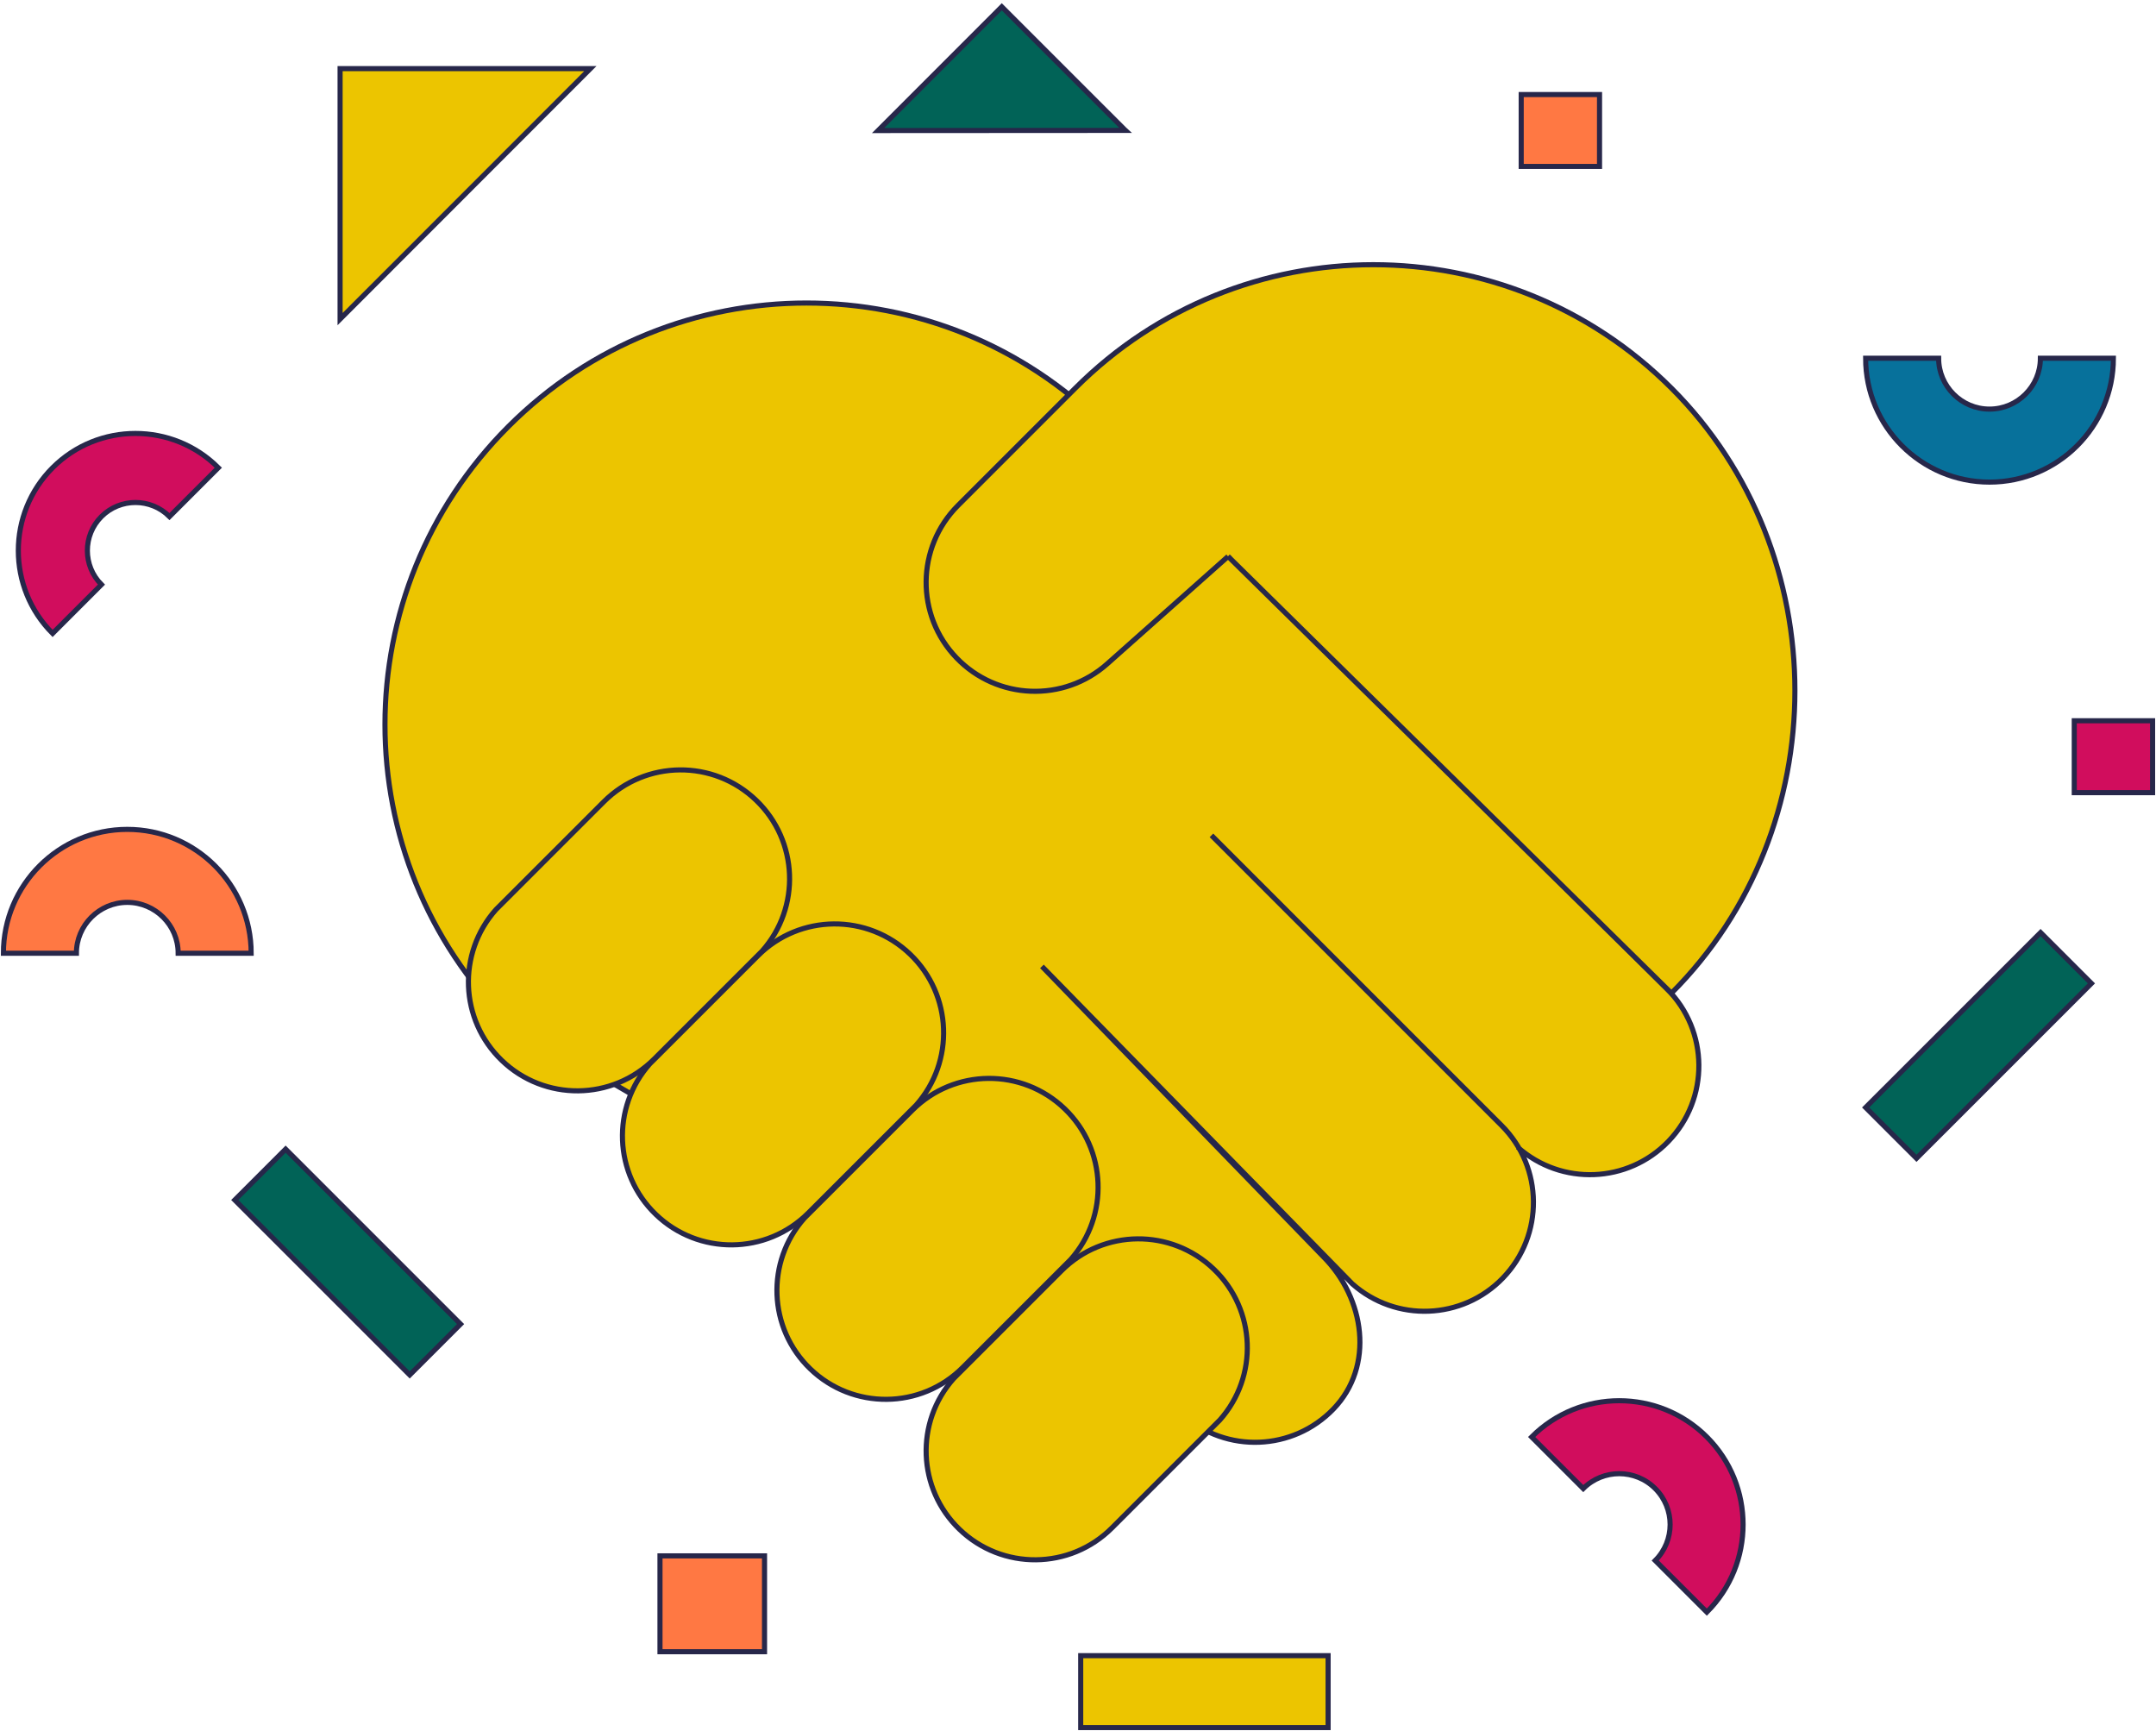 <svg width="634" height="509" viewBox="0 0 634 509" fill="none" xmlns="http://www.w3.org/2000/svg">
<path d="M356.242 245.625L441.554 330.926C453.898 343.268 454.069 363.209 441.962 375.766C430.047 388.129 410.49 388.881 397.653 377.483L306.395 284.154L389.087 369.455C401.431 381.797 404.222 401.738 392.114 414.295C380.2 426.658 360.643 427.41 347.806 416.012L149.511 300.682C101.102 252.279 101.102 173.804 149.511 125.401C197.92 76.998 276.405 76.998 324.814 125.401L490.199 290.765C502.543 303.108 502.714 323.048 490.607 335.605C478.692 347.969 459.136 348.72 446.298 337.322" fill="#ECC500"/>
<path d="M356.242 245.625L441.554 330.926C453.898 343.268 454.069 363.209 441.962 375.766C430.047 388.129 410.49 388.881 397.653 377.483L306.395 284.154L389.088 369.455C401.431 381.797 404.222 401.738 392.114 414.295C380.2 426.658 360.643 427.41 347.806 416.012L149.511 300.682C101.102 252.279 101.102 173.804 149.511 125.401C197.92 76.998 276.405 76.998 324.814 125.401L490.199 290.765C502.543 303.108 502.714 323.048 490.607 335.605C478.692 347.969 459.136 348.72 446.298 337.322" stroke="#27274A" stroke-width="1.5" stroke-miterlimit="10"/>
<path d="M326.982 449.26C314.639 461.602 294.695 461.774 282.137 449.667C269.772 437.755 269.02 418.2 280.42 405.364L312.148 373.639C324.492 361.297 344.435 361.126 356.994 373.232C369.359 385.145 370.11 404.699 358.711 417.535L326.982 449.26Z" fill="#ECC500" stroke="#27274A" stroke-width="1.5" stroke-miterlimit="10"/>
<path d="M283.103 402.08C270.759 414.423 250.816 414.594 238.258 402.488C225.892 390.575 225.141 371.021 236.54 358.185L268.269 326.46C280.613 314.118 300.556 313.946 313.114 326.052C325.48 337.965 326.231 357.52 314.832 370.356L283.103 402.08Z" fill="#ECC500" stroke="#27274A" stroke-width="1.5" stroke-miterlimit="10"/>
<path d="M237.678 356.661C225.334 369.004 205.391 369.175 192.833 357.069C180.467 345.156 179.716 325.602 191.115 312.766L222.844 281.041C235.188 268.699 255.131 268.527 267.689 280.633C280.055 292.546 280.806 312.101 269.407 324.937L237.678 356.661Z" fill="#ECC500" stroke="#27274A" stroke-width="1.5" stroke-miterlimit="10"/>
<path d="M192.382 311.37C180.038 323.713 160.095 323.884 147.536 311.778C135.171 299.865 134.42 280.311 145.819 267.475L177.548 235.75C189.892 223.408 209.835 223.236 222.393 235.342C234.758 247.255 235.51 266.81 224.111 279.646L192.382 311.37Z" fill="#ECC500" stroke="#27274A" stroke-width="1.5" stroke-miterlimit="10"/>
<path d="M361.137 163.608L325.608 195.183C312.771 206.602 293.214 205.829 281.3 193.466C269.192 180.909 269.385 160.968 281.708 148.626L316.206 114.132C364.615 65.729 443.099 65.729 491.508 114.132C539.917 162.535 539.917 243.629 491.508 292.032L361.115 163.587L361.137 163.608Z" fill="#ECC500" stroke="#27274A" stroke-width="1.5" stroke-miterlimit="10"/>
<path d="M294.588 2L258.222 38.383L330.954 38.34L330.653 38.061L294.588 2Z" fill="#016357" stroke="#27274A" stroke-width="1.5" stroke-miterlimit="10"/>
<path d="M120.483 404.278L135.435 389.328L83.991 337.89L69.039 352.841L120.483 404.278Z" fill="#016357" stroke="#27274A" stroke-width="1.5" stroke-miterlimit="10"/>
<path d="M548.615 325.64L563.567 340.59L615.011 289.152L600.059 274.202L548.615 325.64Z" fill="#016357" stroke="#27274A" stroke-width="1.5" stroke-miterlimit="10"/>
<path d="M317.794 486.824V507.967H390.547V486.824H317.794Z" fill="#ECC500" stroke="#27274A" stroke-width="1.5" stroke-miterlimit="10"/>
<path d="M224.819 485.664V457.481H194.078V485.664H224.819Z" fill="#FF7843" stroke="#27274A" stroke-width="1.5" stroke-miterlimit="10"/>
<path d="M470.363 48.944V27.801H447.329V48.944H470.363Z" fill="#FF7843" stroke="#27274A" stroke-width="1.5" stroke-miterlimit="10"/>
<path d="M633 233.068V211.925H609.965V233.068H633Z" fill="#D10D5D" stroke="#27274A" stroke-width="1.5" stroke-miterlimit="10"/>
<path d="M64.2 137.528L49.838 151.888C44.321 146.371 35.348 146.371 29.831 151.888C24.314 157.404 24.314 166.376 29.831 171.893L15.469 186.253C2.03 172.816 2.03 150.965 15.469 137.528C28.908 124.091 50.761 124.091 64.2 137.528Z" fill="#D10D5D" stroke="#27274A" stroke-width="1.5" stroke-miterlimit="10"/>
<path d="M73.86 280.29H52.393C52.393 272.048 45.674 265.329 37.43 265.329C29.187 265.329 22.467 272.048 22.467 280.29H1C1 260.199 17.337 243.865 37.43 243.865C57.524 243.865 73.86 260.199 73.86 280.29Z" fill="#FF7843" stroke="#27274A" stroke-width="1.5" stroke-miterlimit="10"/>
<path d="M501.92 474.03L486.743 458.855C492.582 453.016 492.582 443.529 486.743 437.691C480.903 431.852 471.415 431.852 465.576 437.691L450.398 422.515C464.61 408.306 487.709 408.306 501.92 422.515C516.131 436.725 516.131 459.821 501.92 474.03Z" fill="#D10D5D" stroke="#27274A" stroke-width="1.5" stroke-miterlimit="10"/>
<path d="M548.612 105.331H570.079C570.079 113.573 576.798 120.291 585.042 120.291C593.285 120.291 600.005 113.573 600.005 105.331H621.472C621.472 125.422 605.135 141.756 585.042 141.756C564.948 141.756 548.612 125.422 548.612 105.331Z" fill="#07719B" stroke="#27274A" stroke-width="1.5" stroke-miterlimit="10"/>
<path d="M100.008 20.18V93.826L173.598 20.18H173.018H100.008Z" fill="#ECC500" stroke="#27274A" stroke-width="1.5" stroke-miterlimit="10"/>
</svg>
